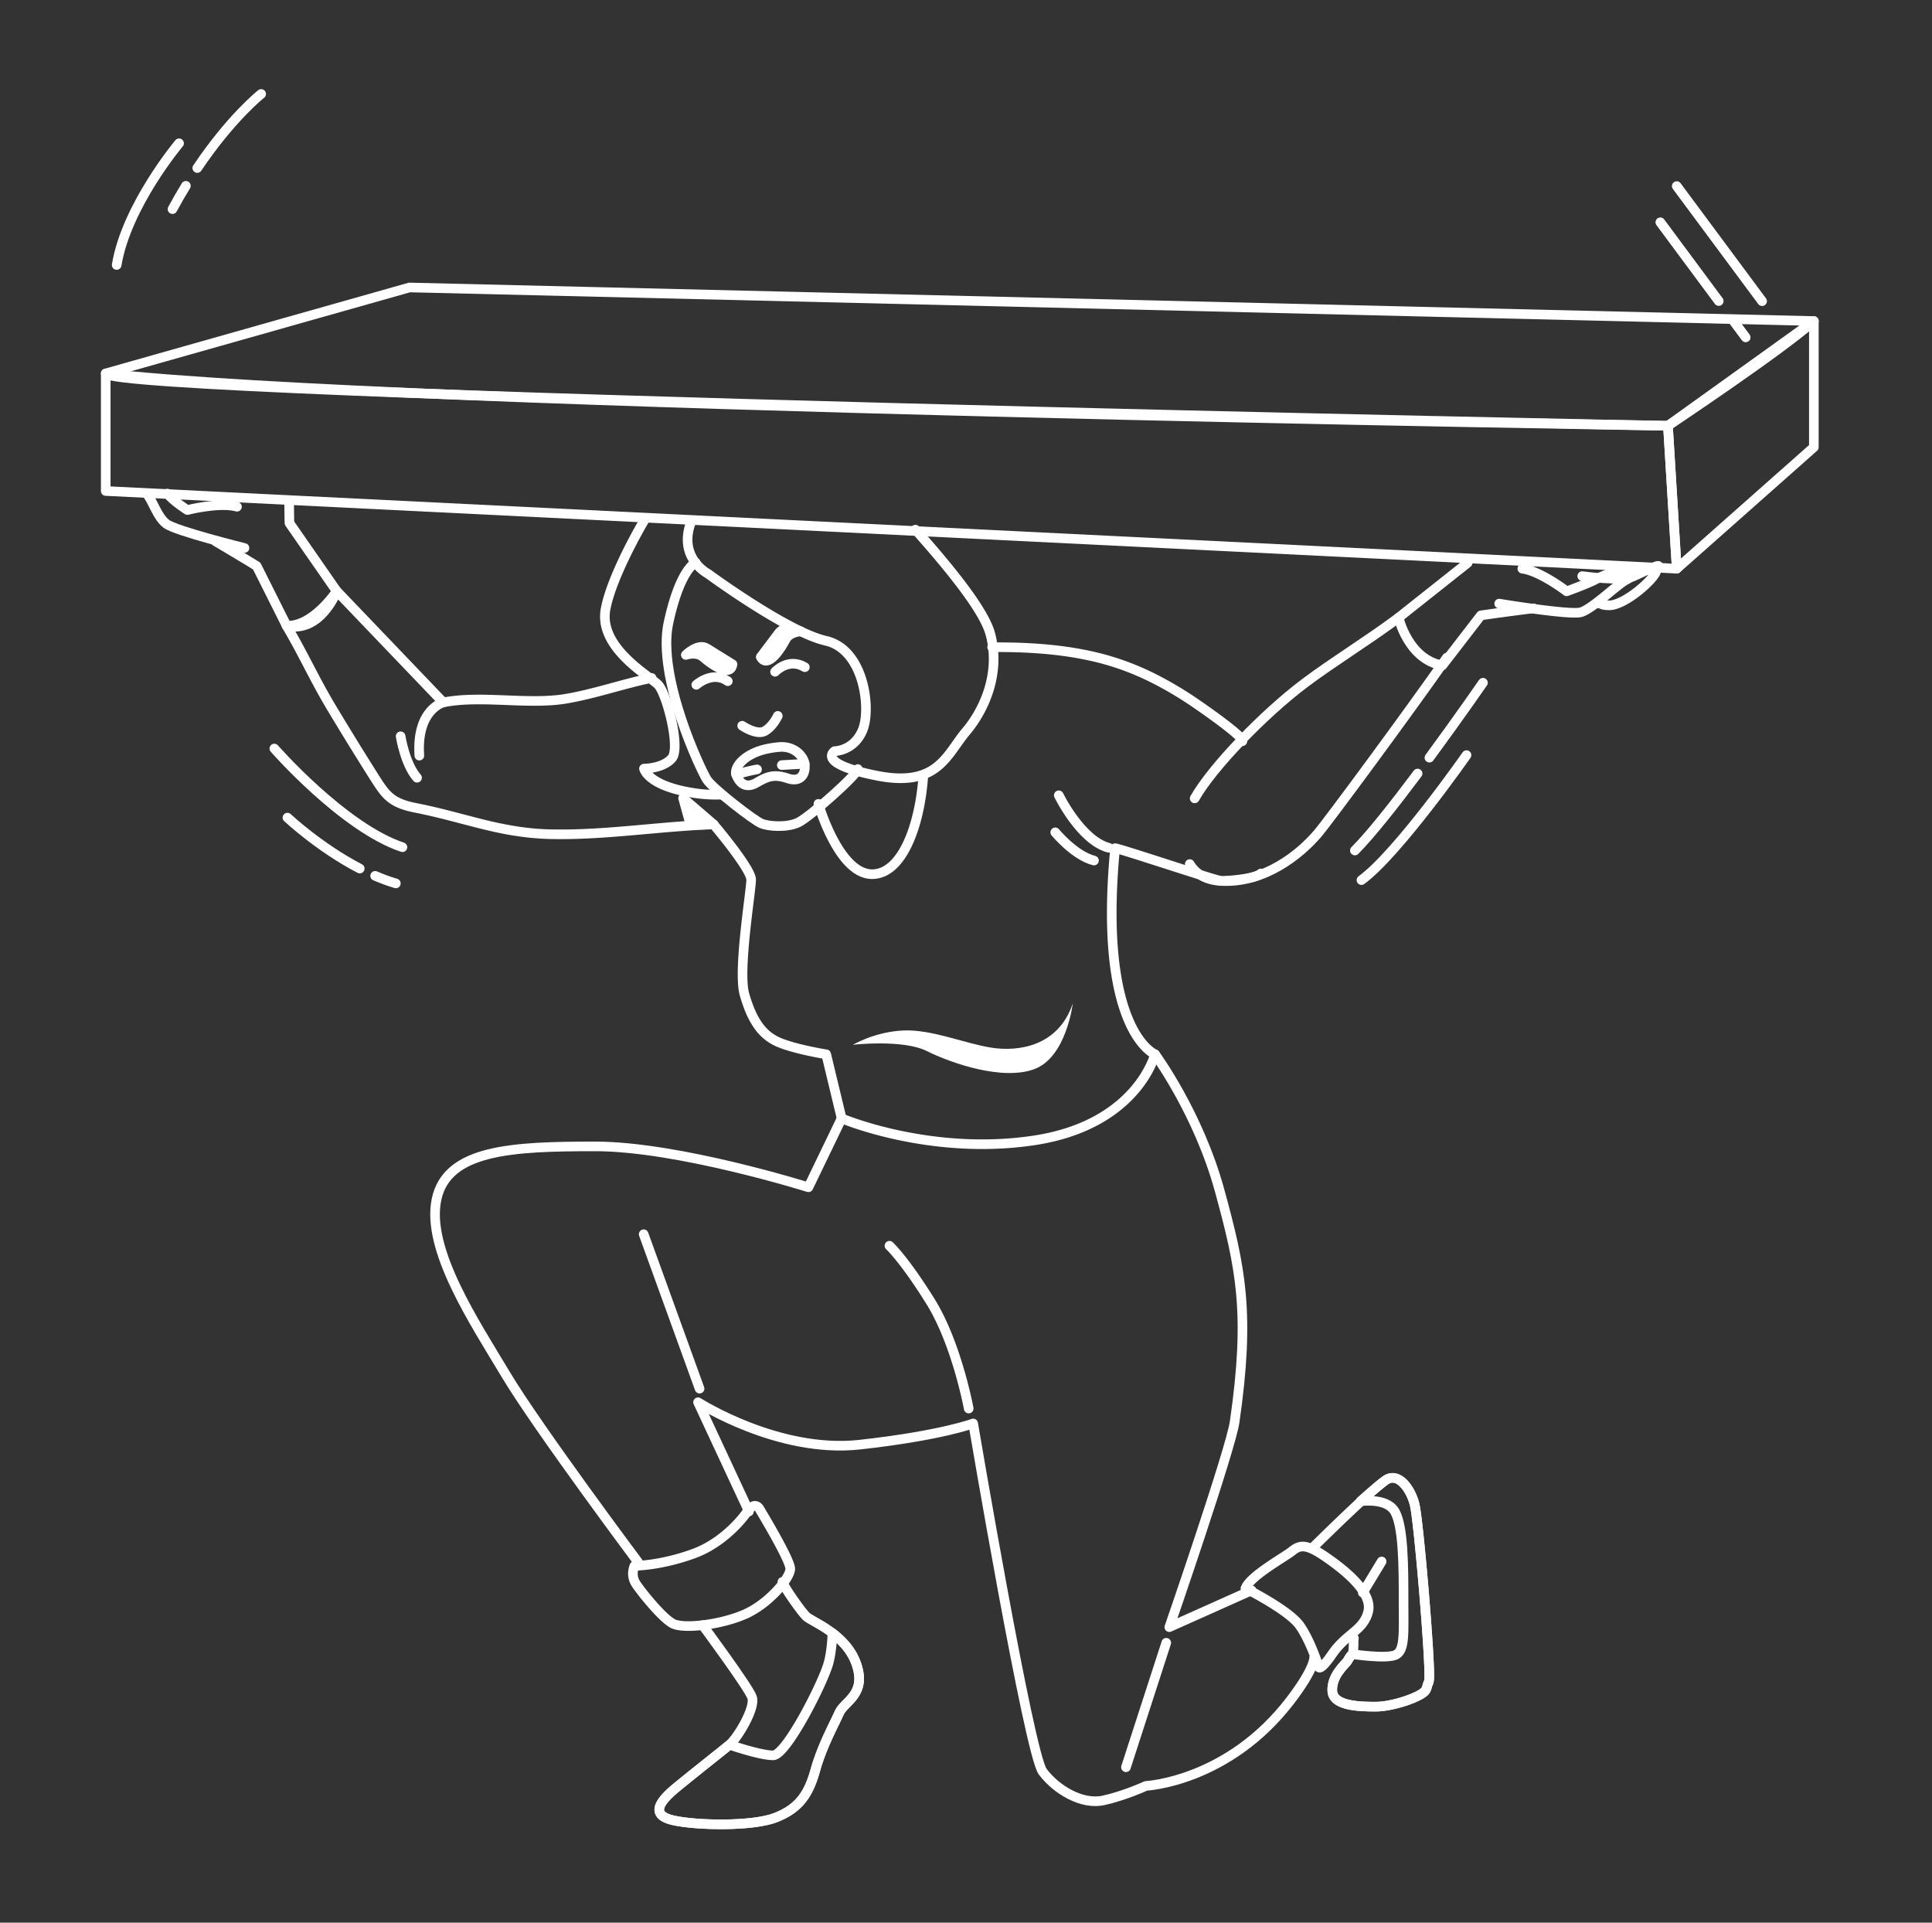 <?xml version="1.0" encoding="UTF-8"?> <svg xmlns="http://www.w3.org/2000/svg" width="201" height="200" fill="none"><rect width="100%" height="100%" fill="#333333" stroke="none"/> <path d="M73.096 169.052s4.724 6.381 5.138 7.481c.415 1.101-1.513 4.267-2.337 4.957-.825.69-3.987 3.166-5.64 4.542-1.653 1.375-2.612 2.751-.275 3.306 2.338.55 8.247.69 10.725-.275 2.473-.965 3.437-2.476 4.126-4.957.69-2.476 1.923-4.682 2.472-5.922.55-1.241 2.888-1.926 1.789-5.092-1.1-3.167-4.676-4.407-5.225-4.957-.55-.55-2.198-2.891-2.473-3.582" stroke="#fff" stroke-linecap="round" stroke-linejoin="round"></path> <path d="M86.607 169.877c-.044.99-.15 2.143-.4 3.08-.55 2.066-4.401 9.638-5.775 9.638-1.374 0-4.535-1.1-4.535-1.1-.825.69-3.987 3.166-5.64 4.542-1.648 1.375-2.612 2.751-.275 3.306 2.338.55 8.247.69 10.725-.275 2.473-.965 3.437-2.476 4.126-4.957.69-2.476 1.923-4.682 2.472-5.922.55-1.241 2.888-1.926 1.789-5.092-.497-1.424-1.49-2.457-2.487-3.215v-.005ZM136.72 160.847s6.334-6.265 7.572-6.955c1.239-.69 2.473.965 2.888 2.616h-.005c.414 1.65 1.653 16.246 1.513 18.172-.014.217-.082.41-.173.584a1.778 1.778 0 0 1-.198.565c-.429.68-3.408 1.703-5.196 1.703-1.788 0-4.425-.087-4.511-1.621-.087-1.535 1.19-2.645 1.532-3.07.039-.044.415-.753.598-.768.145-.989.043-1.293.116-1.66" stroke="#fff" stroke-linecap="round" stroke-linejoin="round"></path> <path d="M144.292 153.891c-.361.203-1.426 1.101-2.742 2.269.8-.087 2.66-.154 3.451.903 1.022 1.365 1.022 5.97 1.022 9.382 0 3.413.168 5.286-.853 5.715-1.022.425-4.43-.087-4.43-.087-.183.015-.559.724-.598.768-.342.424-1.619 1.534-1.532 3.069.086 1.535 2.723 1.622 4.511 1.622 1.788 0 4.767-1.023 5.196-1.704.092-.149.154-.347.198-.564.091-.174.159-.367.173-.584.14-1.926-1.099-16.522-1.513-18.173-.415-1.65-1.649-3.306-2.887-2.616h.004ZM141.781 165.673l1.962-3.243M66.59 162.778s-10.639-14.234-13.94-19.746c-3.302-5.512-8.334-13.07-7.235-18.269 1.099-5.198 7.861-5.512 16.513-5.512 8.652 0 22.177 4.253 22.177 4.253l3.46-7.173-.009-.009m-9.64 40.905-5.292-11.362s8.334 5.353 16.826 4.412c8.493-.946 11.795-2.206 11.795-2.206s5.818 34.331 7.235 36.223c1.417 1.893 4.087 3.466 6.29 2.993 2.203-.473 4.458-1.516 4.458-1.516s8.532-.4 15.029-8.9c2.564-3.354 2.463-4.44 2.463-4.44m-6.507-6.999-8.56 3.828s6.382-18.476 6.796-21.353c1.644-11.362.631-16.063-1.571-24.094-2.203-8.032-6.719-14.157-6.719-14.157M72.783 144.451l-5.818-16.063" stroke="#fff" stroke-linecap="round" stroke-linejoin="round"></path> <path d="M77.656 157.367s-2.044 2.992-5.505 4.252c-3.46 1.26-6.135 1.26-6.135 1.26s-.473.946.159 1.892c.631.946 2.675 3.465 3.774 4.093 1.099.632 5.032.159 7.548-.946 2.516-1.101 4.719-3.779 4.719-4.726 0-.946-3.148-6.144-3.148-6.144s-.472-1.1-1.417.314l.005.005ZM121.335 170.886l-4.194 12.945M100.782 146.521s-1.239-6.747-3.986-11.154c-2.747-4.406-4.26-5.782-4.26-5.782M129.577 165.225s4.526 2.263 5.654 3.885c1.133 1.617 1.937 4.209 1.937 4.209s0 .811 1.456-1.294c1.456-2.104 3.234-2.427 3.716-4.368.487-1.94-2.26-4.209-4.362-5.661-2.101-1.458-2.747-1.294-3.557-.647s-4.362 2.587-4.849 3.885l.005-.009ZM131.177 90.861s-.405.599-4.068.782c-.463.02-10.614-3.388-11.096-3.412-1.831 19.05 4.15 21.435 4.15 21.435s-1.836 7.36-12.628 8.968c-10.792 1.612-19.974-2.298-19.974-2.298l-1.605-6.665s-2.82-.444-4.656-1.135c-1.837-.69-2.974-2.085-3.842-5.072-.718-2.467.69-10.807.69-11.956 0-1.148-3.905-5.748-3.905-5.748-5.64.193-11.245 1.134-16.894 1.018-5.302-.11-8.902-1.718-14.103-2.741-2.748-.54-3.191-1.444-4.598-3.659a353.958 353.958 0 0 1-4.05-6.579c-1.913-3.17-2.91-5.526-4.79-8.716 2.752.15 5.23-3.591 5.23-3.591l11.08 11.574c3.89-.782 8.84.28 12.764-.382 2.93-.493 5.963-1.554 8.912-2.164m61.455 6.586c.212-.454-4.222-3.514-4.911-3.982a37.91 37.91 0 0 0-4.059-2.428 28.493 28.493 0 0 0-3.851-1.641c-4.146-1.415-8.778-1.765-13.207-1.727" stroke="#fff" stroke-linecap="round" stroke-linejoin="round"></path> <path d="M46.123 73.066s-2.82.719-2.496 5.536M41.68 76.59s.457 2.905 1.71 4.314" stroke="#fff" stroke-linecap="round" stroke-linejoin="round"></path> <path d="M111.613 104.366c-1.485 4.465-5.644 5.059-8.469 4.615-2.824-.444-6.242-1.936-9.211-1.786-2.974.149-5.2 1.486-5.2 1.486s5.195-.593 7.677.647c2.483 1.241 7.867 3.128 11.207 1.882 3.34-1.245 3.996-6.848 3.996-6.848v.004Z" fill="#fff"></path> <path d="m74.248 85.76-3.181-2.737.766 2.77 2.415-.033Z" fill="#fff" stroke="#fff" stroke-linecap="round" stroke-linejoin="round"></path> <path d="M110.152 82.728s2.285 4.702 5.201 5.46M109.786 86.58s2 2.428 4.03 2.935M30.082 52.33c0 1.294.034 2.086.034 2.086l4.921 7.085s-1.706 4.412-5.23 3.591l.006-.01-3.11-6.206s-2.024-1.241-4.27-2.56" stroke="#fff" stroke-linecap="round" stroke-linejoin="round"></path> <path d="M25.436 57.003s-7.182-1.772-8.141-2.52c-.96-.748-1.356-2.313-2.03-3.139m2.144 0c.675.83 2.084 1.71 2.084 1.71s3.35-.854 5.162-.342M123.778 89.882c.593.994 1.644 1.684 3.331 1.761 4.497.213 8.165-2.809 9.973-4.923 1.099-1.284 9.476-12.64 13.452-18.322m-5.022-4.15c-3.273 2.437-6.854 4.619-9.77 6.81-4.227 3.176-9.621 8.75-11.453 11.99" stroke="#fff" stroke-linecap="round" stroke-linejoin="round"></path> <path d="M164.609 59.928s4.145.584 5.331.024c3.624-1.713 2.47-1.01 2.383-.567-.159.806-3.285 3.622-4.943 3.584-.928-.024-.53-.177-1.258-.213m-13.433-4.203-7.182 5.695s.983 4.33 4.545 4.971h.005l4.015-5.208s2.683-.388 5.466-.73" stroke="#fff" stroke-linecap="round" stroke-linejoin="round"></path> <path d="M155.971 62.79s7.298 1.211 8.474.903c1.176-.31 3.788-2.882 4.733-3.374.95-.493 1.152-.97.256-1.048-.897-.077-2.512.522-3.461 1.019-.95.492-2.984 1.22-2.984 1.22s-2.738-2.108-4.608-2.354M75.024 82.66a14.696 14.696 0 0 1-2.747-.158c-4.917-.729-5.278-2.549-5.278-2.549s2 0 2.911-1.09c.911-1.091-.55-6.738-1.456-7.65-.906-.913-6.184-3.823-5.456-7.834.45-2.476 2.355-6.407 4.09-9.354M85.146 83.622s2.106 7.312 5.582 7.312c3.113 0 4.973-5.031 5.327-10.208" stroke="#fff" stroke-linecap="round" stroke-linejoin="round"></path> <path d="M72.373 58.523s-1.605.599-2.83 6.265c-1.224 5.666 3.394 15.358 3.992 16.295.593.936 4.935 4.295 5.697 4.59.762.294 2.656.449 3.846-.13 1.19-.585 6.083-4.928 6.165-5.542" stroke="#fff" stroke-linecap="round" stroke-linejoin="round"></path> <path d="M75.718 70.86c-1.59-1.14-3.277.377-3.277.377M80.635 69.88s1.388-1.51 3.099-.477" stroke="#fff" stroke-linecap="round" stroke-linejoin="round"></path> <path d="m76.21 69.103-2.675-1.66c-.92-.575-2.184.685-2.184.685s1.114-.39 1.822.242c.709.632 2.82 2.196 3.032.733h.005ZM79.15 68.34s1.244-1.645 1.894-2.514c.656-.869 2.28-.15 2.28-.15s-1.18.039-1.614.883c-.434.845-1.842 3.07-2.565 1.782h.005Z" fill="#fff" stroke="#fff" stroke-linecap="round" stroke-linejoin="round"></path> <path d="M77.217 75.493s1.485 1.019 2.333.56c.848-.458 1.369-1.583 1.369-1.583M83.435 78.77c-.506-.757-1.412-1.138-2.318-1.066-.776.063-1.818.227-2.7.642-1.643.777-1.985 1.805-1.831 2.216.154.405.69 1.689 2.135.854 1.138-.661 1.822-.922 3.24-.444 1.416.473 1.884-.555 1.754-1.516a1.693 1.693 0 0 0-.28-.685Z" stroke="#fff" stroke-linecap="round" stroke-linejoin="round"></path> <path d="M76.586 80.561s.964-.299 2.174-.526M83.715 79.451l-2.377.136M71.91 54.261c-.688 1.812-.318 3.132.263 4.021a4.471 4.471 0 0 0 1.555 1.443l.004.01s8.19 6.014 12.19 6.921c4 .912 4.729 7.105 3.822 9.291-.91 2.187-2.91 2.187-2.91 2.187s-2.001 1.274 4.366 2.548c6.367 1.274 7.278-2.186 9.279-4.556 2-2.37 3.639-6.193 2.545-10.204-.706-2.584-4.554-7.192-7.786-10.825" stroke="#fff" stroke-linecap="round" stroke-linejoin="round"></path> <path d="M11 51.076v-12.23c29.458 3.386 162.531 5.444 162.531 5.444l.915 14.866L11 51.076Z" stroke="#fff" stroke-linecap="round" stroke-linejoin="round"></path> <path d="M188.709 33.396 42.603 29.903 11 38.845c.02 2.24 162.531 5.445 162.531 5.445s11.607-7.722 15.183-10.894h-.005Z" stroke="#fff" stroke-linecap="round" stroke-linejoin="round"></path> <path d="m173.526 44.29 15.183-10.894V46.52l-14.267 12.635-.916-14.866ZM19.339 19.331c-.463.758-.93 1.564-1.393 2.424M27.171 9.775s-3.114 2.447-6.647 7.703M18.63 14.905s-5.466 6.502-6.492 12.66M180.356 33.396l1.263 1.699M172.735 23.12l6.078 8.196M174.442 19.356l8.883 11.974M147.483 80.465c-2.381 3.185-4.873 6.347-6.526 8.007M154.284 71.02s-2.554 3.692-5.572 7.794M152.573 78.549s-7.177 10.266-10.932 13.002M28.54 77.864s7.177 8.21 13.327 10.266M39.028 91.108c.704.304 1.427.57 2.155.786M29.904 85.05s3.316 3.113 7.524 5.3" stroke="#fff" stroke-linecap="round" stroke-linejoin="round"></path> </svg> 